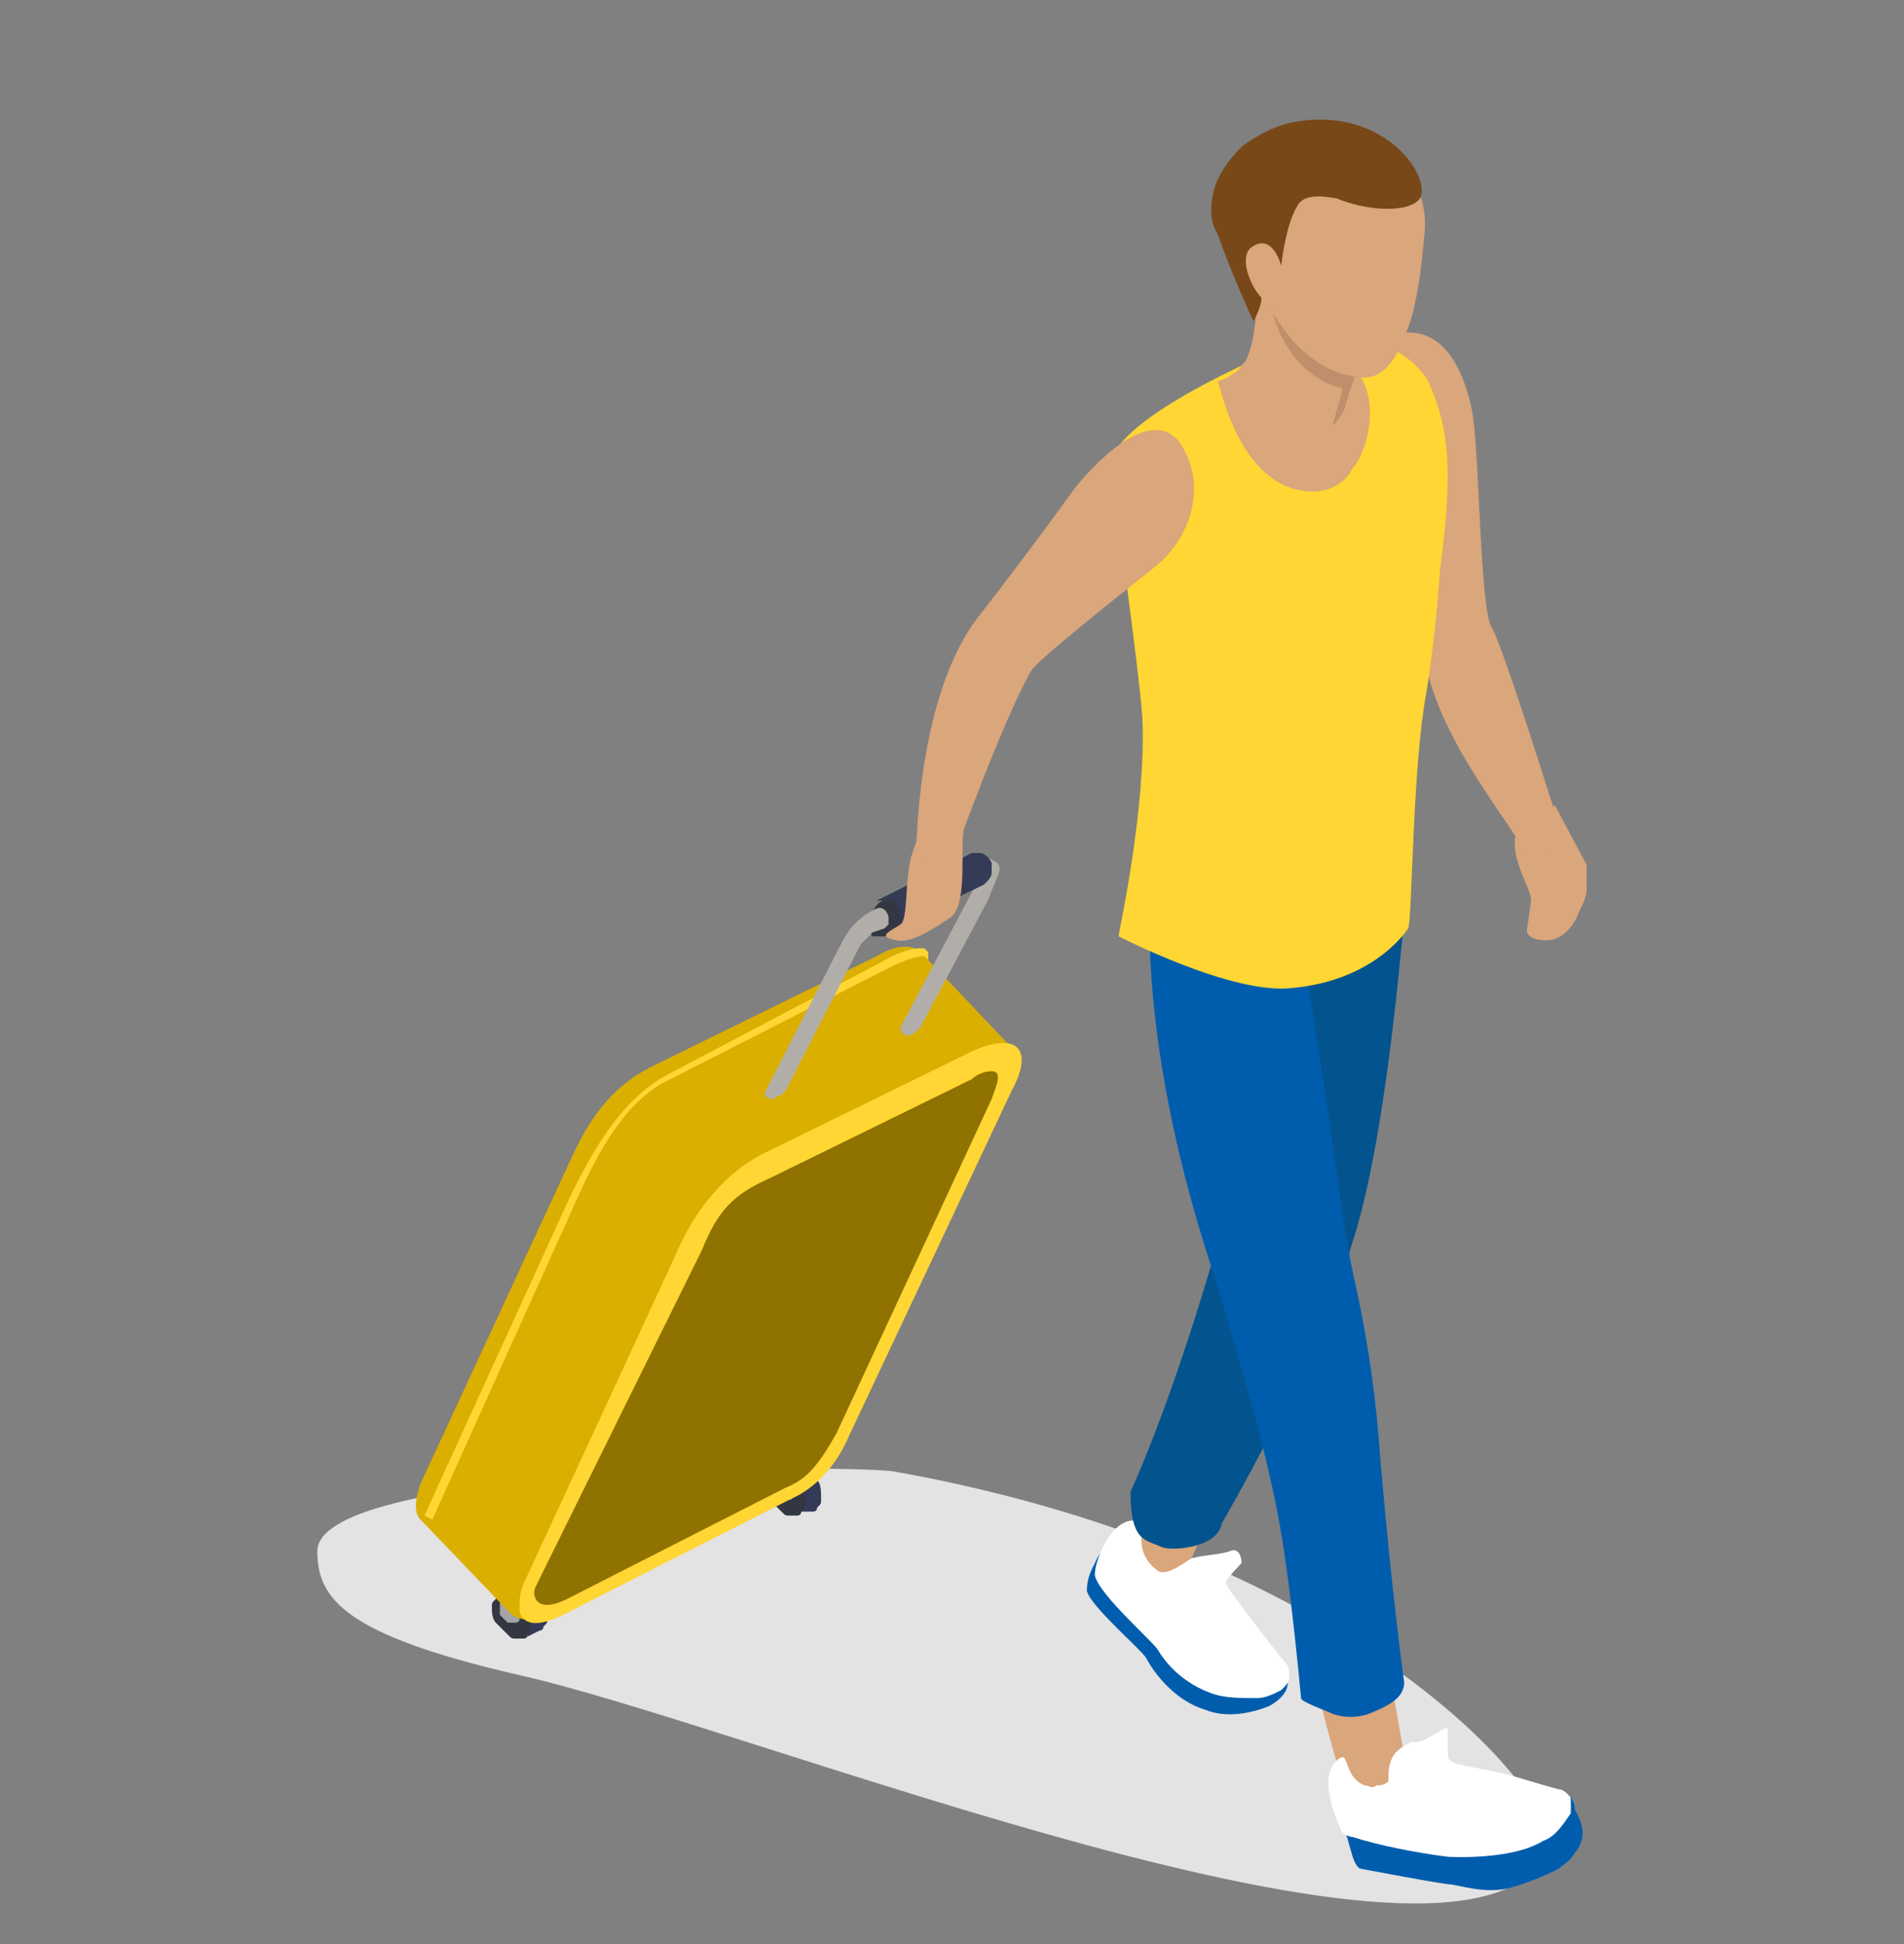 <?xml version="1.0" encoding="utf-8"?>
<!-- Generator: Adobe Illustrator 26.0.3, SVG Export Plug-In . SVG Version: 6.00 Build 0)  -->
<svg version="1.1" id="Livello_1" xmlns="http://www.w3.org/2000/svg" xmlns:xlink="http://www.w3.org/1999/xlink" x="0px" y="0px"
	 viewBox="0 0 48 49" style="enable-background:new 0 0 48 49;" xml:space="preserve">
<rect x="0" y="0" width="48" height="49" fill="#808080" stroke="none"/>
<style type="text/css">
	.st0{fill:#63302A;}
	.st1{fill:#333B56;}
	.st2{fill:#A4A4A7;}
	.st3{fill:#333742;}
	.st4{fill:#DAA67B;}
	.st5{fill:#E3E3E3;}
	.st6{fill:#005DAD;}
	.st7{fill:#FFFFFF;}
	.st8{fill:#03538E;}
	.st9{fill:#9FA09E;}
	.st10{fill:#CFCDCB;}
	.st11{fill:#DBAF00;}
	.st12{fill:#FFD633;}
	.st13{fill:#8F7200;}
	.st14{fill:#B1AEAA;}
	.st15{fill:#BF8E6A;}
	.st16{fill:#784819;}
</style>
<path class="st0" d="M33.7,37.1c0.1,0,0.1,0.1,0.2,0.2c0,0.1,0,0.2,0,0.3c0,0,0,0.1,0,0.1c0,0,0,0.1-0.1,0.1c0,0-0.1,0-0.1,0
	c0,0-0.1,0-0.1,0c-0.1,0-0.1-0.1-0.2-0.2c0-0.1,0-0.2,0-0.3c0,0,0-0.1,0-0.1c0,0,0-0.1,0.1-0.1c0,0,0.1,0,0.1,0
	C33.7,37,33.7,37,33.7,37.1z"/>
<path class="st1" d="M33.8,36.7c0,0,0.1,0,0.1,0s0.1,0,0.1,0.1c0.1,0.1,0.2,0.2,0.2,0.3c0.1,0.1,0.1,0.3,0,0.4c0,0.1,0,0.1-0.1,0.1
	c0,0-0.1,0.1-0.1,0.1l-0.4,0.2c0,0,0.1-0.1,0.1-0.1c0,0,0-0.1,0.1-0.1c0-0.1,0-0.3,0-0.4c-0.1-0.1-0.1-0.2-0.2-0.3c0,0-0.1,0-0.1,0
	c-0.1,0-0.1,0-0.1,0L33.8,36.7z"/>
<path class="st2" d="M33.7,37.1c0.1,0,0.1,0.1,0.1,0.2s0,0.1,0,0.2c0,0,0,0.1,0,0.1c0,0,0,0-0.1,0.1c0,0-0.1,0-0.1,0
	c0,0-0.1,0-0.1,0c-0.1,0-0.1-0.1-0.1-0.2c0-0.1,0-0.1,0-0.2c0,0,0-0.1,0-0.1c0,0,0,0,0.1-0.1C33.6,37.1,33.6,37.1,33.7,37.1
	C33.7,37.1,33.7,37.1,33.7,37.1z"/>
<path class="st3" d="M33.8,36.9c0.1,0.1,0.2,0.2,0.2,0.3c0.1,0.1,0.1,0.3,0,0.4c0,0.1,0,0.1-0.1,0.1c0,0-0.1,0.1-0.1,0.1
	c0,0-0.1,0-0.1,0c0,0-0.1,0-0.1-0.1c-0.1-0.1-0.2-0.2-0.2-0.3c-0.1-0.1-0.1-0.2,0-0.4c0-0.1,0-0.1,0.1-0.1c0,0,0.1-0.1,0.1-0.1
	c0,0,0.1,0,0.1,0C33.7,36.9,33.7,36.9,33.8,36.9z M33.7,37.6C33.7,37.6,33.7,37.6,33.7,37.6c0.1,0,0.1,0,0.2,0c0,0,0,0,0.1-0.1
	c0,0,0-0.1,0-0.1c0-0.1,0-0.1,0-0.2s-0.1-0.1-0.1-0.2c0,0-0.1,0-0.1,0c0,0-0.1,0-0.1,0c0,0,0,0-0.1,0.1c0,0,0,0.1,0,0.1
	c0,0.1,0,0.1,0,0.2C33.6,37.5,33.6,37.6,33.7,37.6z"/>
<path class="st4" d="M38.4,20.7l0.8-0.4l0.8,1.5C40,22,40,22.2,40,22.4c0,0.2-0.1,0.4-0.2,0.6c-0.1,0.3-0.4,0.7-0.8,0.7
	c-0.6,0-0.5-0.3-0.5-0.3l0.1-0.7c0-0.3-0.5-1-0.4-1.6C38.3,21,38.4,20.8,38.4,20.7z"/>
<path class="st4" d="M38.4,21.4c-0.5-0.9-2.2-2.9-2.5-4.9c-0.2-1.4-1.1-4.3-1.1-4.3s-0.9-2.9-0.2-3.5c0.7-0.5,2-0.7,2.5,1.6
	c0.2,0.9,0.2,5,0.5,5.5c0.3,0.5,1.7,5,1.7,5s0.1,0.6-0.5,0.8C38.7,21.7,38.6,21.6,38.4,21.4z"/>
<path class="st5" d="M39,46.7c-2.1,4.2-20.1-3.2-26-4.5c-4.3-1-5-1.9-5-3.1c0-2.2,13.9-2.2,14.6-2C34.3,39.2,39.6,45.5,39,46.7z"/>
<path class="st4" d="M31,33.8c-0.6,0.7-1.1,1.4-1.5,2.2c-0.3,0.7-1.6,4.4-1.6,4.4l2.5-0.1c0,0-0.5-0.5-0.4-0.9
	c0.1-0.4,2.5-5.3,2.5-5.3L31,33.8z"/>
<path class="st4" d="M34.4,37.8c0.4,3.4,1.2,7.5,1.2,7.5l-1.5,0.4c0,0-1.6-4.6-1.5-7.8C32.6,37.4,34.3,37.4,34.4,37.8z"/>
<path class="st6" d="M28.6,40.5h1.9c0,0,1.9,1.5,1.9,1.7c0,0,0.3,0.4-0.4,0.8c-0.5,0.2-1.1,0.3-1.6,0.1c-1-0.3-1.5-1.3-1.5-1.3
	c-0.1-0.2-1.4-1.3-1.5-1.7c0-0.3,0.1-0.5,0.2-0.7c0.3-0.7,0.8-0.7,0.8-0.7L28.6,40.5z"/>
<path class="st7" d="M31.3,39.4c0,0-0.4,0.4-0.4,0.5c0,0.1,1.4,1.9,1.5,2c0.1,0.1,0.1,0.2,0.1,0.4c0,0.1-0.1,0.2-0.2,0.3
	c-0.2,0.1-0.4,0.2-0.6,0.2c-0.4,0-0.8,0-1.1-0.1c-0.6-0.2-1.1-0.6-1.4-1.1c-0.1-0.2-1.5-1.4-1.6-1.9c0-0.2,0.1-0.5,0.2-0.7
	c0.3-0.6,0.7-0.8,1-0.6c0.1,0-0.3,0.7,0.4,1.2c0.2,0.1,0.5-0.1,0.8-0.3c0.2-0.1,0.7-0.1,1-0.2C31.2,39,31.3,39.2,31.3,39.4z"/>
<path class="st8" d="M35.7,18.8c0,0-0.4,8.8-1.6,12.5c-0.9,3-3.3,7.1-3.3,7.1c-0.1,0.6-1.2,0.7-1.5,0.6c-0.4-0.2-0.8-0.1-0.8-1.4
	c0,0,0.9-1.9,2-5.6c0.6-1.9,0.4-12.2,0.4-12.2c0.9,0.1,1.9,0,2.8-0.2C35.4,19.2,35.7,18.8,35.7,18.8z"/>
<path class="st6" d="M32.5,21.9c1.4,8.3,1.2,8.4,1.7,10.6c0.3,1.4,0.5,2.8,0.6,4.3c0.3,3.5,0.6,5.6,0.6,5.6c0,0.4-0.4,0.6-0.9,0.8
	c-0.3,0.1-0.6,0.1-0.9,0c-0.2-0.1-0.8-0.3-0.8-0.4c-0.2-2.1-0.4-3.7-0.6-4.7c-0.3-1.6-1.1-4.4-1.8-6.6c-2.2-7-1.2-10.9-1.2-10.9
	s0.2-0.7,0.6-0.6C31.2,20.2,32.5,21.9,32.5,21.9z"/>
<path class="st9" d="M22.3,26.1l0.3,0.3c0,0,0.1,0,0.1,0c0,0,0.1,0,0.1,0l0.8-0.4c0,0,0.1-0.1,0.1-0.1l-0.1,0.2c0,0-0.1,0.1-0.1,0.1
	l-0.8,0.4c0,0-0.1,0-0.1,0c0,0-0.1,0-0.1,0l-0.3-0.3c0,0,0,0,0,0c0,0,0,0,0,0L22.3,26.1C22.3,26,22.3,26,22.3,26.1
	C22.3,26,22.3,26,22.3,26.1z"/>
<path class="st10" d="M22.4,25.9c-0.1,0-0.1,0.1-0.1,0.2l0.3,0.3c0,0,0.1,0,0.1,0c0,0,0.1,0,0.1,0l0.8-0.4c0.1,0,0.1-0.1,0.1-0.2
	l-0.3-0.3c0,0-0.1,0-0.1,0c0,0-0.1,0-0.1,0L22.4,25.9z"/>
<path class="st9" d="M18.9,27.7l0.3,0.3c0,0,0.1,0,0.1,0c0,0,0.1,0,0.1,0l0.8-0.4c0,0,0.1,0,0.1-0.1l-0.1,0.2c0,0-0.1,0.1-0.1,0.1
	l-0.8,0.4c0,0-0.1,0-0.1,0c0,0-0.1,0-0.1,0l-0.3-0.3c0,0,0,0,0,0c0,0,0,0,0,0L18.9,27.7C18.9,27.6,18.9,27.6,18.9,27.7
	C18.9,27.7,18.9,27.7,18.9,27.7z"/>
<path class="st10" d="M19,27.5c-0.1,0-0.1,0.1-0.1,0.2l0.3,0.3c0,0,0.1,0,0.1,0c0,0,0.1,0,0.1,0l0.8-0.4c0.1,0,0.1-0.1,0.1-0.2
	L20,27.1c0,0-0.1,0-0.1,0c0,0-0.1,0-0.1,0L19,27.5z"/>
<path class="st0" d="M12.9,40.2c0.1,0.1,0.2,0.1,0.2,0.2c0,0.1,0.1,0.2,0,0.3c0,0,0,0.1,0,0.1c0,0-0.1,0.1-0.1,0.1c0,0-0.1,0-0.1,0
	c0,0-0.1,0-0.1,0c-0.1-0.1-0.2-0.1-0.2-0.2c0-0.1-0.1-0.2,0-0.3c0,0,0-0.1,0-0.1c0,0,0.1-0.1,0.1-0.1c0,0,0.1,0,0.1,0
	C12.8,40.2,12.9,40.2,12.9,40.2z"/>
<path class="st1" d="M13,39.8c0.1,0,0.1,0,0.2,0c0.1,0,0.1,0,0.2,0.1c0.1,0.1,0.2,0.2,0.3,0.4c0.1,0.1,0.1,0.3,0.1,0.5
	c0,0.1,0,0.1-0.1,0.2c0,0.1-0.1,0.1-0.1,0.1l-0.4,0.2c0.1,0,0.1-0.1,0.1-0.1c0-0.1,0.1-0.1,0.1-0.2c0-0.2,0-0.3-0.1-0.5
	c-0.1-0.1-0.2-0.3-0.3-0.4c-0.1,0-0.1-0.1-0.2-0.1c-0.1,0-0.1,0-0.2,0L13,39.8z"/>
<path class="st2" d="M12.9,40.3c0.1,0,0.1,0.1,0.2,0.2c0,0.1,0,0.2,0,0.3c0,0,0,0.1,0,0.1c0,0,0,0.1-0.1,0.1c0,0-0.1,0-0.1,0
	c0,0-0.1,0-0.1,0c-0.1,0-0.1-0.1-0.2-0.2c0-0.1,0-0.2,0-0.3c0,0,0-0.1,0-0.1c0,0,0-0.1,0.1-0.1C12.8,40.3,12.8,40.2,12.9,40.3
	C12.9,40.3,12.9,40.3,12.9,40.3z"/>
<path class="st3" d="M13,40.1c0.1,0.1,0.2,0.2,0.3,0.4c0.1,0.1,0.1,0.3,0.1,0.5c0,0.1,0,0.1-0.1,0.2c0,0.1-0.1,0.1-0.1,0.1
	c-0.1,0-0.1,0-0.2,0c-0.1,0-0.1,0-0.2-0.1c-0.1-0.1-0.2-0.2-0.3-0.3c-0.1-0.1-0.1-0.3-0.1-0.4c0-0.1,0-0.1,0.1-0.2
	c0-0.1,0.1-0.1,0.1-0.1c0.1,0,0.1,0,0.2,0C12.9,40,12.9,40,13,40.1z M12.8,40.9C12.8,40.9,12.9,40.9,12.8,40.9c0.1,0,0.2,0,0.2,0
	c0,0,0.1,0,0.1-0.1c0,0,0-0.1,0-0.1c0-0.1,0-0.2,0-0.2c0-0.1-0.1-0.1-0.2-0.2c0,0-0.1,0-0.1,0s-0.1,0-0.1,0c0,0-0.1,0-0.1,0.1
	c0,0,0,0.1,0,0.1c0,0.1,0,0.2,0,0.2C12.7,40.8,12.7,40.8,12.8,40.9z"/>
<path class="st0" d="M19.8,37.2c0.1,0.1,0.2,0.1,0.2,0.2c0,0.1,0.1,0.2,0,0.3c0,0,0,0.1,0,0.1c0,0-0.1,0.1-0.1,0.1c0,0-0.1,0-0.1,0
	c0,0-0.1,0-0.1,0c-0.1-0.1-0.2-0.1-0.2-0.2c0-0.1-0.1-0.2,0-0.3c0,0,0-0.1,0-0.1c0,0,0.1-0.1,0.1-0.1s0.1,0,0.1,0
	C19.7,37.1,19.8,37.1,19.8,37.2z"/>
<path class="st1" d="M19.9,36.8c0.1,0,0.1,0,0.2,0c0.1,0,0.1,0,0.2,0.1c0.1,0.1,0.2,0.2,0.3,0.4c0.1,0.1,0.1,0.3,0.1,0.5
	c0,0.1,0,0.1-0.1,0.2c0,0.1-0.1,0.1-0.1,0.1L20,38.1c0.1,0,0.1-0.1,0.1-0.1c0-0.1,0.1-0.1,0.1-0.2c0-0.2,0-0.3-0.1-0.5
	c-0.1-0.1-0.2-0.3-0.3-0.4c-0.1,0-0.1-0.1-0.2-0.1c-0.1,0-0.1,0-0.2,0L19.9,36.8z"/>
<path class="st2" d="M19.8,37.2c0.1,0.1,0.1,0.1,0.2,0.2c0,0.1,0,0.2,0,0.3c0,0,0,0.1,0,0.1c0,0,0,0.1-0.1,0.1c0,0-0.1,0-0.1,0
	c0,0-0.1,0-0.1,0c-0.1,0-0.1-0.1-0.2-0.2c0-0.1,0-0.2,0-0.3c0,0,0-0.1,0-0.1c0,0,0-0.1,0.1-0.1C19.6,37.2,19.7,37.2,19.8,37.2
	C19.7,37.2,19.8,37.2,19.8,37.2z"/>
<path class="st3" d="M19.9,37c0.1,0.1,0.2,0.2,0.3,0.4c0.1,0.1,0.1,0.3,0.1,0.5c0,0.1,0,0.1-0.1,0.2c0,0.1-0.1,0.1-0.1,0.1
	c-0.1,0-0.1,0-0.2,0c-0.1,0-0.1,0-0.2-0.1c-0.1-0.1-0.2-0.2-0.3-0.3c-0.1-0.1-0.1-0.3-0.1-0.4c0-0.1,0-0.1,0.1-0.2
	c0-0.1,0.1-0.1,0.1-0.1c0.1,0,0.1,0,0.2,0C19.7,36.9,19.8,37,19.9,37z M19.7,37.8C19.7,37.8,19.7,37.8,19.7,37.8c0.1,0,0.2,0,0.2,0
	c0,0,0.1,0,0.1-0.1c0,0,0-0.1,0-0.1c0-0.1,0-0.2,0-0.3s-0.1-0.1-0.2-0.2c0,0-0.1,0-0.1,0c0,0-0.1,0-0.1,0c0,0-0.1,0-0.1,0.1
	c0,0,0,0.1,0,0.1c0,0.1,0,0.2,0,0.2C19.6,37.7,19.6,37.8,19.7,37.8z"/>
<path class="st11" d="M25.8,26.7c-0.8-0.8-1.7-1.8-2.6-2.7c-0.2-0.2-0.6-0.2-1.1,0.1h0h0l-5.5,2.7c-1.1,0.5-1.7,1.3-2.2,2.4
	l-3.8,8.2c-0.1,0.3-0.2,0.7,0,0.9l2.3,2.4c0,0,0.4,0.3,1.1,0c2.1-0.9,3.6-8,3.6-8c-0.3-1.7,1-3,2.1-3.6l4.9-2.4
	C25.2,26.5,25.6,26.5,25.8,26.7z"/>
<path class="st12" d="M16.8,27.1c-1.1,0.6-1.8,1.8-2.4,3l-3.7,8.1l0.2,0.1l3.7-8.2c0.5-1.1,1.2-2.4,2.3-2.9l5.5-2.8
	c0.4-0.2,0.7-0.3,0.9-0.3l0.1,0.1c0,0,0-0.1,0-0.1c0,0,0-0.1,0-0.1c0,0,0,0-0.1-0.1c0,0-0.1,0-0.1,0c-0.2,0-0.5,0.1-0.7,0.2
	L16.8,27.1z"/>
<path class="st12" d="M25.5,27.5c0.6-1.1,0.1-1.5-1-1L19.4,29c-1.1,0.5-1.9,1.5-2.4,2.7l-3.7,8c-0.1,0.2-0.2,0.4-0.2,0.7
	c0,0.1,0,0.2,0,0.2c0,0.1,0.1,0.2,0.1,0.2c0.2,0.2,0.6,0.1,1-0.1l5.7-2.9c0.7-0.3,1.2-0.9,1.5-1.6L25.5,27.5z"/>
<path class="st13" d="M14.3,40.3l5.5-2.8c0.5-0.2,0.8-0.5,1.3-1.4l3.9-8.4c0.1-0.3,0.3-0.7,0-0.7c-0.2,0-0.4,0.1-0.5,0.2l-5.1,2.5
	c-0.9,0.4-1.3,0.8-1.7,1.8L13.5,40C13.4,40.2,13.5,40.7,14.3,40.3z"/>
<path class="st14" d="M23,22.5l0.7,0.2l0.9-0.4l-1.9,3.6c0,0,0,0.2,0.2,0.2c0.1,0,0.2-0.1,0.3-0.2l1.7-3.2c0.2-0.5,0.3-0.7,0.3-0.8
	c0-0.2-0.2-0.2-0.3-0.3c-0.1,0-0.2,0-0.3,0.1L23,22.5z"/>
<path class="st1" d="M24.9,21.6c0,0-0.1-0.1-0.2-0.1c-0.1,0-0.1,0-0.2,0l-2.4,1.2c0.1,0,0.1,0,0.2,0c0.1,0,0.1,0,0.2,0
	c0.1,0.1,0.1,0.2,0.1,0.3c0,0.1,0,0.2-0.1,0.3c0,0.1-0.1,0.2-0.2,0.2l2.5-1.2c0,0,0.1-0.1,0.1-0.1c0,0,0.1-0.1,0.1-0.2
	c0-0.1,0-0.2,0-0.3C25,21.8,25,21.7,24.9,21.6z"/>
<path class="st3" d="M22.5,22.7c0.1,0,0.1,0.1,0.1,0.1c0,0.1,0.1,0.1,0.1,0.2c0,0.1,0,0.1,0,0.2c0,0.1,0,0.1-0.1,0.2
	c-0.1,0.1-0.2,0.2-0.3,0.2c-0.1,0-0.2,0-0.3,0c-0.1-0.1-0.1-0.2-0.1-0.3c0-0.1,0-0.2,0.1-0.3C22.1,22.7,22.4,22.6,22.5,22.7z"/>
<path class="st14" d="M21.9,23l0.2-0.1c0,0,0.2-0.1,0.3,0.2c0,0.1,0,0.1,0,0.2c0,0-0.1,0.1-0.1,0.1L22,23.5
	c-0.1,0.1-0.2,0.2-0.3,0.3l-1.9,3.7c0,0-0.1,0.1-0.1,0.1c0,0-0.1,0-0.2,0.1c-0.3,0-0.2-0.2-0.2-0.2l1.9-3.7
	C21.4,23.4,21.6,23.2,21.9,23z"/>
<path class="st12" d="M36,9.6c-0.4-0.7-1.4-1.1-1.7-1h-0.1h0l-1.5,0c0,0-4.8,1.9-4.7,3.2c0,0,0.7,4.9,0.8,6.3
	c0.1,2.3-0.6,5.4-0.6,5.5c0,0,2.9,1.5,4.4,1.3c2.1-0.2,2.9-1.5,2.9-1.5c0.1-0.2,0.1-3.6,0.4-5.6c0.3-1.7,0.4-3.4,0.4-3.4
	C36.6,12.1,36.6,10.9,36,9.6z"/>
<path class="st4" d="M34.3,9.5L34.5,6l-2.9-0.3c0,0,0.3,2.4-0.2,3.4c-0.1,0.1-0.2,0.3-0.3,0.3c-0.1,0.1-0.3,0.2-0.4,0.2
	c0.1,0.3,0.4,1.7,1.3,2.4c0.6,0.5,1.7,0.6,2.1-0.2C34.4,11.5,34.8,10.3,34.3,9.5z"/>
<g>
	<path class="st15" d="M34.5,6l-2.8-0.3c-0.1,0.8,0.1,1.5,0.4,2.2c0,0.1,0.4,1.6,1.8,1.9L34.5,6z"/>
</g>
<path class="st4" d="M22.7,23.3c-0.3,0.2-0.6,0.3-0.1,0.4c0.4,0.1,1.1-0.4,1.4-0.6c0.4-0.4,0.2-1.8,0.3-2.2c0.1-0.7-0.9-0.3-0.9-0.3
	c-0.2,0.3-0.3,0.6-0.4,0.9C22.8,22.1,22.9,23.2,22.7,23.3z"/>
<path class="st4" d="M23.1,21.5c0,0,0-4,1.6-6c1.1-1.4,2.4-3.2,2.4-3.2s1.7-2.2,2.6-1.2c0.8,1.1,0.3,2.5-0.6,3.2
	c-1,0.8-2.9,2.3-3.1,2.6c-0.7,1.2-2,4.8-2,4.8S23.3,22.3,23.1,21.5z"/>
<g>
	<path class="st15" d="M34.1,8.9l-0.5,1.8c0,0,0.1,0,0.3-0.4c0.1-0.4,0.2-0.7,0.4-1.1L34.1,8.9z"/>
</g>
<path class="st4" d="M35.4,8.5c-0.3,0.8-0.7,1.1-1.2,1C32.7,9.3,32,7.7,32,7.7c-0.9-0.5-1.1-2.9-1-2.9c1,0,3.5-0.9,3.7-0.9
	c0.3,0,1.4,0.6,1.2,2.1C35.9,5.9,35.8,7.7,35.4,8.5z"/>
<path class="st16" d="M31.8,7.5c-0.3-0.3-0.6-1.1-0.2-1.3c0.5-0.3,0.7,0.5,0.7,0.5c0,0,0.1-1,0.4-1.5c0.2-0.4,0.9-0.2,1-0.2
	c0.7,0.3,1.8,0.4,2.1,0c0.3-0.6-1-2.4-3.3-1.9c-0.4,0.1-0.8,0.3-1.2,0.6c-0.3,0.3-0.6,0.7-0.7,1.1c-0.1,0.4-0.1,0.8,0.1,1.1
	c0.3,0.9,0.9,2.2,0.9,2.2C31.7,7.9,31.8,7.7,31.8,7.5z"/>
<path class="st6" d="M35.1,45.4l2.7-0.3c0,0,1.4-0.1,1.7,0.1c0.1,0.1,0.2,0.2,0.2,0.4c0.1,0.2,0.2,0.4,0.2,0.6
	c0,0.2-0.1,0.4-0.2,0.5c-0.1,0.2-0.3,0.3-0.4,0.4c-0.4,0.2-0.9,0.4-1.3,0.5c-0.5,0.1-0.9,0-1.4-0.1c-0.2,0-2.3-0.4-2.3-0.4
	s-0.1,0-0.2-0.3l-0.2-0.7L35.1,45.4z"/>
<path class="st7" d="M36.5,43.6c0,0.2,0,0.4,0,0.5c0,0.4,0,0.3,1.4,0.6c0.4,0.1,1,0.3,1.4,0.4c0.1,0,0.2,0.1,0.2,0.1
	c0.1,0.1,0.1,0.1,0.1,0.2c0,0.1,0,0.2,0,0.3c-0.2,0.3-0.4,0.6-0.7,0.7c-0.8,0.5-2.4,0.4-2.4,0.4c-0.8-0.1-1.8-0.3-2.4-0.5
	c-0.1,0-0.3-0.1-0.3-0.2c0,0-0.7-1.4,0-1.8c0.2-0.1,0.1,0.5,0.6,0.7c0.1,0,0.2,0.1,0.3,0c0.1,0,0.2,0,0.3-0.1c0-0.2,0-0.4,0.1-0.6
	c0.1-0.2,0.3-0.3,0.5-0.4C35.9,44,36.5,43.4,36.5,43.6z"/>
</svg>
